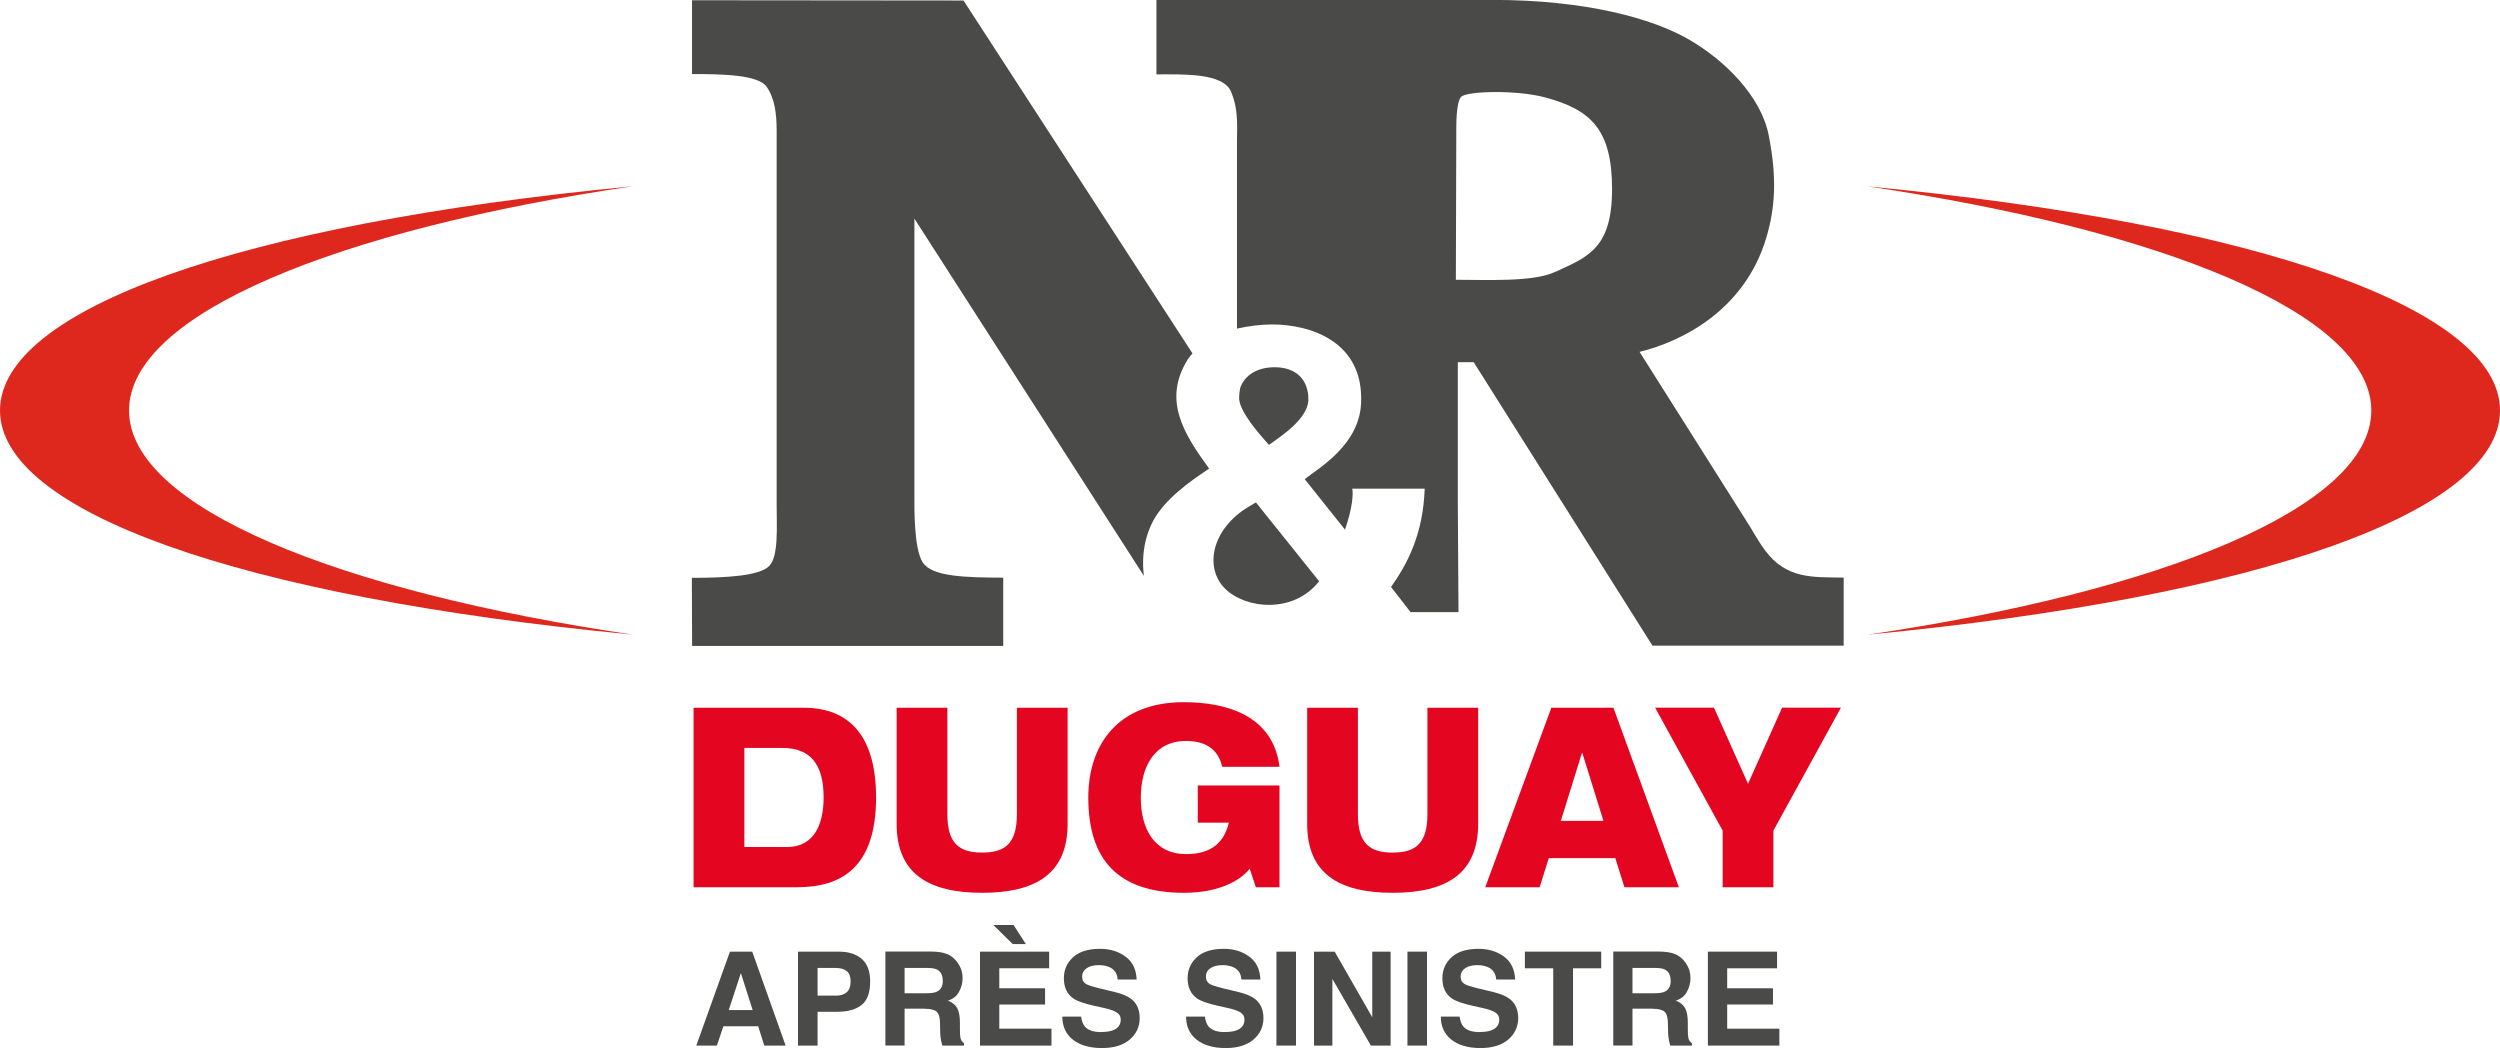 <svg xmlns="http://www.w3.org/2000/svg" id="Layer_2" data-name="Layer 2" viewBox="0 0 292.73 122.71"><defs><style>      .cls-1 {        fill: #df281d;      }      .cls-2 {        fill: #4a4a49;      }      .cls-3 {        fill: #e40521;      }    </style></defs><g id="Logos"><g><g><path class="cls-3" d="M81.21,82.87h12.88c5.52,0,8.49,3.5,8.49,10.51,0,8.27-4.14,10.51-9.26,10.51h-12.11v-21.02ZM87.15,99.18h4.97c3.4,0,4.32-2.94,4.32-5.83,0-3.92-1.62-5.77-4.79-5.77h-4.49v11.6Z"></path><path class="cls-3" d="M104.99,82.87h5.94v12.45c0,3.42,1.35,4.51,4.07,4.51s4.07-1.09,4.07-4.51v-12.45h5.94v13.6c0,5.8-3.69,8.07-10.01,8.07s-10.01-2.27-10.01-8.07v-13.6Z"></path><path class="cls-3" d="M140.24,91.97h9.58v11.92h-2.77l-.72-2.18c-.77,1.03-3.07,2.83-7.69,2.83-7.79,0-11.21-3.92-11.21-11.16,0-6.18,3.47-11.16,11.18-11.16,4.92,0,10.46,1.5,11.21,7.57h-6.71c-.37-1.62-1.45-3.03-4.24-3.03-3.64,0-5.29,2.94-5.29,6.65s1.65,6.6,5.29,6.6c2.92,0,4.44-1.3,5.02-3.68h-3.64v-4.36Z"></path><path class="cls-3" d="M153.06,82.87h5.94v12.45c0,3.42,1.35,4.51,4.07,4.51s4.07-1.09,4.07-4.51v-12.45h5.94v13.6c0,5.8-3.69,8.07-10.01,8.07s-10.01-2.27-10.01-8.07v-13.6Z"></path><path class="cls-3" d="M181.66,82.87h7.26l7.66,21.02h-6.37l-1.07-3.41h-7.79l-1.07,3.41h-6.37l7.74-21.02ZM185.28,88.17h-.05l-2.47,7.95h4.99l-2.47-7.95Z"></path><path class="cls-3" d="M201.71,97.26l-7.91-14.4h6.89l3.99,8.92,3.99-8.92h6.89l-7.91,14.4v6.63h-5.94v-6.63Z"></path></g><g><path class="cls-2" d="M147.07,58.82c-.29.17-.58.35-.89.53-4.28,2.57-5.21,7.09-2.75,9.56,2.39,2.39,8.01,3,11.03-.85l-7.4-9.23h0Z"></path><path class="cls-2" d="M149.24,43c-2.12,0-3.57,1.02-4.03,2.46-.13.75-.19,1.28.02,1.89.61,1.76,2.67,3.96,3.35,4.74,1.45-1.03,4.62-3.08,4.62-5.33s-1.37-3.76-3.96-3.76Z"></path><g><path class="cls-2" d="M108.05,65.87c-1.07-1.67-.98-6.48-.98-8.11V25.6l26.87,41.83c-.35-2.81.3-5.38,1.58-7.25,1.76-2.57,5.09-4.64,6.06-5.31-2.97-4.08-5.49-8.04-2.48-12.82.15-.24.35-.45.53-.67L112.82.06l-31.79-.03v8.64c3.62,0,7.72.09,8.72,1.47.99,1.38,1.19,3.28,1.19,5.19v43.76c0,2.66.24,6.07-.88,7.19-1.12,1.13-4.82,1.38-9.05,1.38l.03,7.97h36.43v-7.99c-4.34-.02-8.34-.1-9.41-1.77Z"></path><path class="cls-2" d="M206.71,64.49c-.75-.98-1.69-2.65-1.69-2.65l-13.04-20.64c4.9-1.19,12.33-4.85,14.85-13.4,1.03-3.49,1.26-6.96.27-11.97-.9-4.57-5.14-8.78-9.37-11.22-4.25-2.45-12.03-4.62-22.96-4.62h-39.36v8.72c3.14,0,7.81-.19,8.74,2.03.79,1.88.73,3.56.69,5.81v21.93c1.33-.31,2.88-.49,4.11-.49,4.42,0,10.79,1.95,10.42,9.28-.24,4.81-4.88,7.5-6.6,8.83l4.72,5.92c.91-2.63.97-4.25.85-4.8h8.48c-.18,5.31-2,8.77-3.94,11.51l2.29,2.95h5.61l-.08-12.44v-16.83h1.86l20.93,33.19h22.39v-7.97c-3.79-.04-6.7.13-9.18-3.15ZM181.99,31.88c-2.52,1.15-7.91.88-11.52.88,0,0,.05-16.24.05-17.07s-.05-3.83.6-4.38c.77-.65,6.43-.8,9.78.09,5.34,1.43,7.86,3.72,7.86,10.74s-2.89,7.97-6.77,9.75Z"></path></g></g><path class="cls-1" d="M15.11,48.06c0-11.32,24.51-21.18,58.98-26.25C27.67,26.25,0,36.33,0,48.06s27.67,21.81,74.09,26.25c-34.47-5.07-58.98-14.92-58.98-26.25Z"></path><g><path class="cls-2" d="M88.77,120.17h-4.07l-.76,2.26h-2.41l3.94-11h2.61l3.91,11h-2.5l-.71-2.26ZM88.13,118.27l-1.38-4.33-1.42,4.33h2.8Z"></path><path class="cls-2" d="M98.07,118.47h-2.34v3.96h-2.29v-11h4.81c1.11,0,1.99.28,2.65.85.66.57.99,1.45.99,2.63,0,1.3-.33,2.22-.99,2.75s-1.6.81-2.82.81ZM99.15,116.18c.3-.26.45-.68.45-1.25s-.15-.98-.45-1.22c-.3-.24-.73-.37-1.27-.37h-2.15v3.24h2.15c.54,0,.97-.13,1.27-.4Z"></path><path class="cls-2" d="M108.3,118.11h-2.38v4.31h-2.25v-11h5.41c.77.01,1.37.11,1.79.28.42.17.77.43,1.06.77.24.28.43.59.57.93.14.34.21.72.21,1.16,0,.52-.13,1.04-.4,1.54-.26.51-.7.86-1.31,1.07.51.2.87.49,1.08.87s.32.95.32,1.72v.74c0,.5.02.84.06,1.02.06.28.2.49.42.63v.28h-2.54c-.07-.24-.12-.44-.15-.59-.06-.31-.09-.62-.1-.95l-.02-1.02c0-.7-.14-1.17-.39-1.4-.25-.23-.71-.35-1.39-.35ZM109.7,116.11c.46-.21.69-.62.69-1.24,0-.67-.22-1.11-.67-1.34-.25-.13-.62-.19-1.12-.19h-2.68v2.96h2.61c.52,0,.91-.06,1.17-.18Z"></path><path class="cls-2" d="M122.37,117.62h-5.36v2.83h6.11v1.98h-8.37v-11h8.1v1.95h-5.84v2.34h5.36v1.91ZM116.31,108.31h2.37l1.44,2.23h-1.54l-2.27-2.23Z"></path><path class="cls-2" d="M128.93,120.84c.54,0,.99-.06,1.33-.18.64-.23.97-.65.97-1.28,0-.36-.16-.64-.48-.84-.32-.19-.82-.37-1.51-.52l-1.17-.26c-1.15-.26-1.94-.54-2.38-.84-.74-.51-1.12-1.3-1.12-2.38,0-.98.36-1.8,1.08-2.46s1.78-.98,3.17-.98c1.16,0,2.16.31,2.98.92.82.61,1.25,1.51,1.29,2.68h-2.22c-.04-.66-.33-1.13-.87-1.41-.36-.18-.81-.28-1.34-.28-.59,0-1.07.12-1.42.36-.35.24-.53.57-.53,1,0,.39.17.69.52.88.22.13.7.28,1.44.46l1.9.46c.83.2,1.46.47,1.89.8.66.52.99,1.27.99,2.25s-.39,1.84-1.16,2.5-1.86,1-3.27,1-2.57-.33-3.39-.98-1.24-1.55-1.24-2.7h2.2c.07.5.21.88.41,1.13.37.45,1.02.68,1.92.68Z"></path><path class="cls-2" d="M143.42,120.84c.54,0,.99-.06,1.33-.18.64-.23.97-.65.97-1.28,0-.36-.16-.64-.48-.84-.32-.19-.82-.37-1.51-.52l-1.17-.26c-1.15-.26-1.94-.54-2.38-.84-.74-.51-1.12-1.3-1.12-2.38,0-.98.36-1.8,1.08-2.46s1.78-.98,3.17-.98c1.16,0,2.16.31,2.98.92.82.61,1.25,1.51,1.29,2.68h-2.22c-.04-.66-.33-1.13-.87-1.41-.36-.18-.81-.28-1.34-.28-.59,0-1.07.12-1.42.36-.35.24-.53.57-.53,1,0,.39.17.69.52.88.22.13.7.28,1.44.46l1.9.46c.83.2,1.46.47,1.89.8.66.52.99,1.27.99,2.25s-.39,1.84-1.16,2.5-1.86,1-3.27,1-2.57-.33-3.39-.98-1.24-1.55-1.24-2.7h2.2c.07.5.21.88.41,1.13.37.45,1.02.68,1.92.68Z"></path><path class="cls-2" d="M149.46,111.43h2.29v11h-2.29v-11Z"></path><path class="cls-2" d="M162.83,122.43h-2.31l-4.51-7.81v7.81h-2.15v-11h2.42l4.4,7.68v-7.68h2.15v11Z"></path><path class="cls-2" d="M164.8,111.43h2.29v11h-2.29v-11Z"></path><path class="cls-2" d="M173.25,120.84c.54,0,.99-.06,1.33-.18.64-.23.97-.65.97-1.28,0-.36-.16-.64-.48-.84-.32-.19-.82-.37-1.51-.52l-1.17-.26c-1.15-.26-1.94-.54-2.38-.84-.74-.51-1.12-1.3-1.12-2.38,0-.98.36-1.8,1.08-2.46s1.78-.98,3.17-.98c1.16,0,2.16.31,2.98.92.82.61,1.25,1.51,1.29,2.68h-2.22c-.04-.66-.33-1.13-.87-1.41-.36-.18-.81-.28-1.34-.28-.59,0-1.07.12-1.42.36-.35.24-.53.57-.53,1,0,.39.17.69.52.88.22.13.7.28,1.44.46l1.9.46c.83.2,1.46.47,1.89.8.66.52.99,1.27.99,2.25s-.39,1.84-1.16,2.5-1.86,1-3.27,1-2.57-.33-3.39-.98-1.24-1.55-1.24-2.7h2.2c.07.5.21.88.41,1.13.37.45,1.02.68,1.92.68Z"></path><path class="cls-2" d="M187.49,111.43v1.95h-3.3v9.05h-2.32v-9.05h-3.32v-1.95h8.94Z"></path><path class="cls-2" d="M193.53,118.11h-2.38v4.31h-2.25v-11h5.41c.77.01,1.37.11,1.79.28.42.17.77.43,1.06.77.24.28.43.59.57.93.14.34.21.72.21,1.16,0,.52-.13,1.04-.4,1.54-.26.51-.7.86-1.31,1.07.51.2.87.49,1.08.87s.32.95.32,1.72v.74c0,.5.02.84.06,1.02.06.28.2.49.42.63v.28h-2.54c-.07-.24-.12-.44-.15-.59-.06-.31-.09-.62-.1-.95l-.02-1.02c0-.7-.14-1.17-.39-1.4-.25-.23-.71-.35-1.39-.35ZM194.93,116.11c.46-.21.69-.62.69-1.24,0-.67-.22-1.11-.67-1.34-.25-.13-.62-.19-1.12-.19h-2.68v2.96h2.61c.52,0,.91-.06,1.17-.18Z"></path><path class="cls-2" d="M207.6,117.62h-5.36v2.83h6.11v1.98h-8.37v-11h8.1v1.95h-5.84v2.34h5.36v1.91Z"></path></g><path class="cls-1" d="M218.64,21.82c34.47,5.07,59.02,14.92,59.02,26.25s-24.55,21.18-59.02,26.25c46.42-4.44,74.09-14.52,74.09-26.25s-27.67-21.81-74.09-26.25Z"></path></g></g></svg>